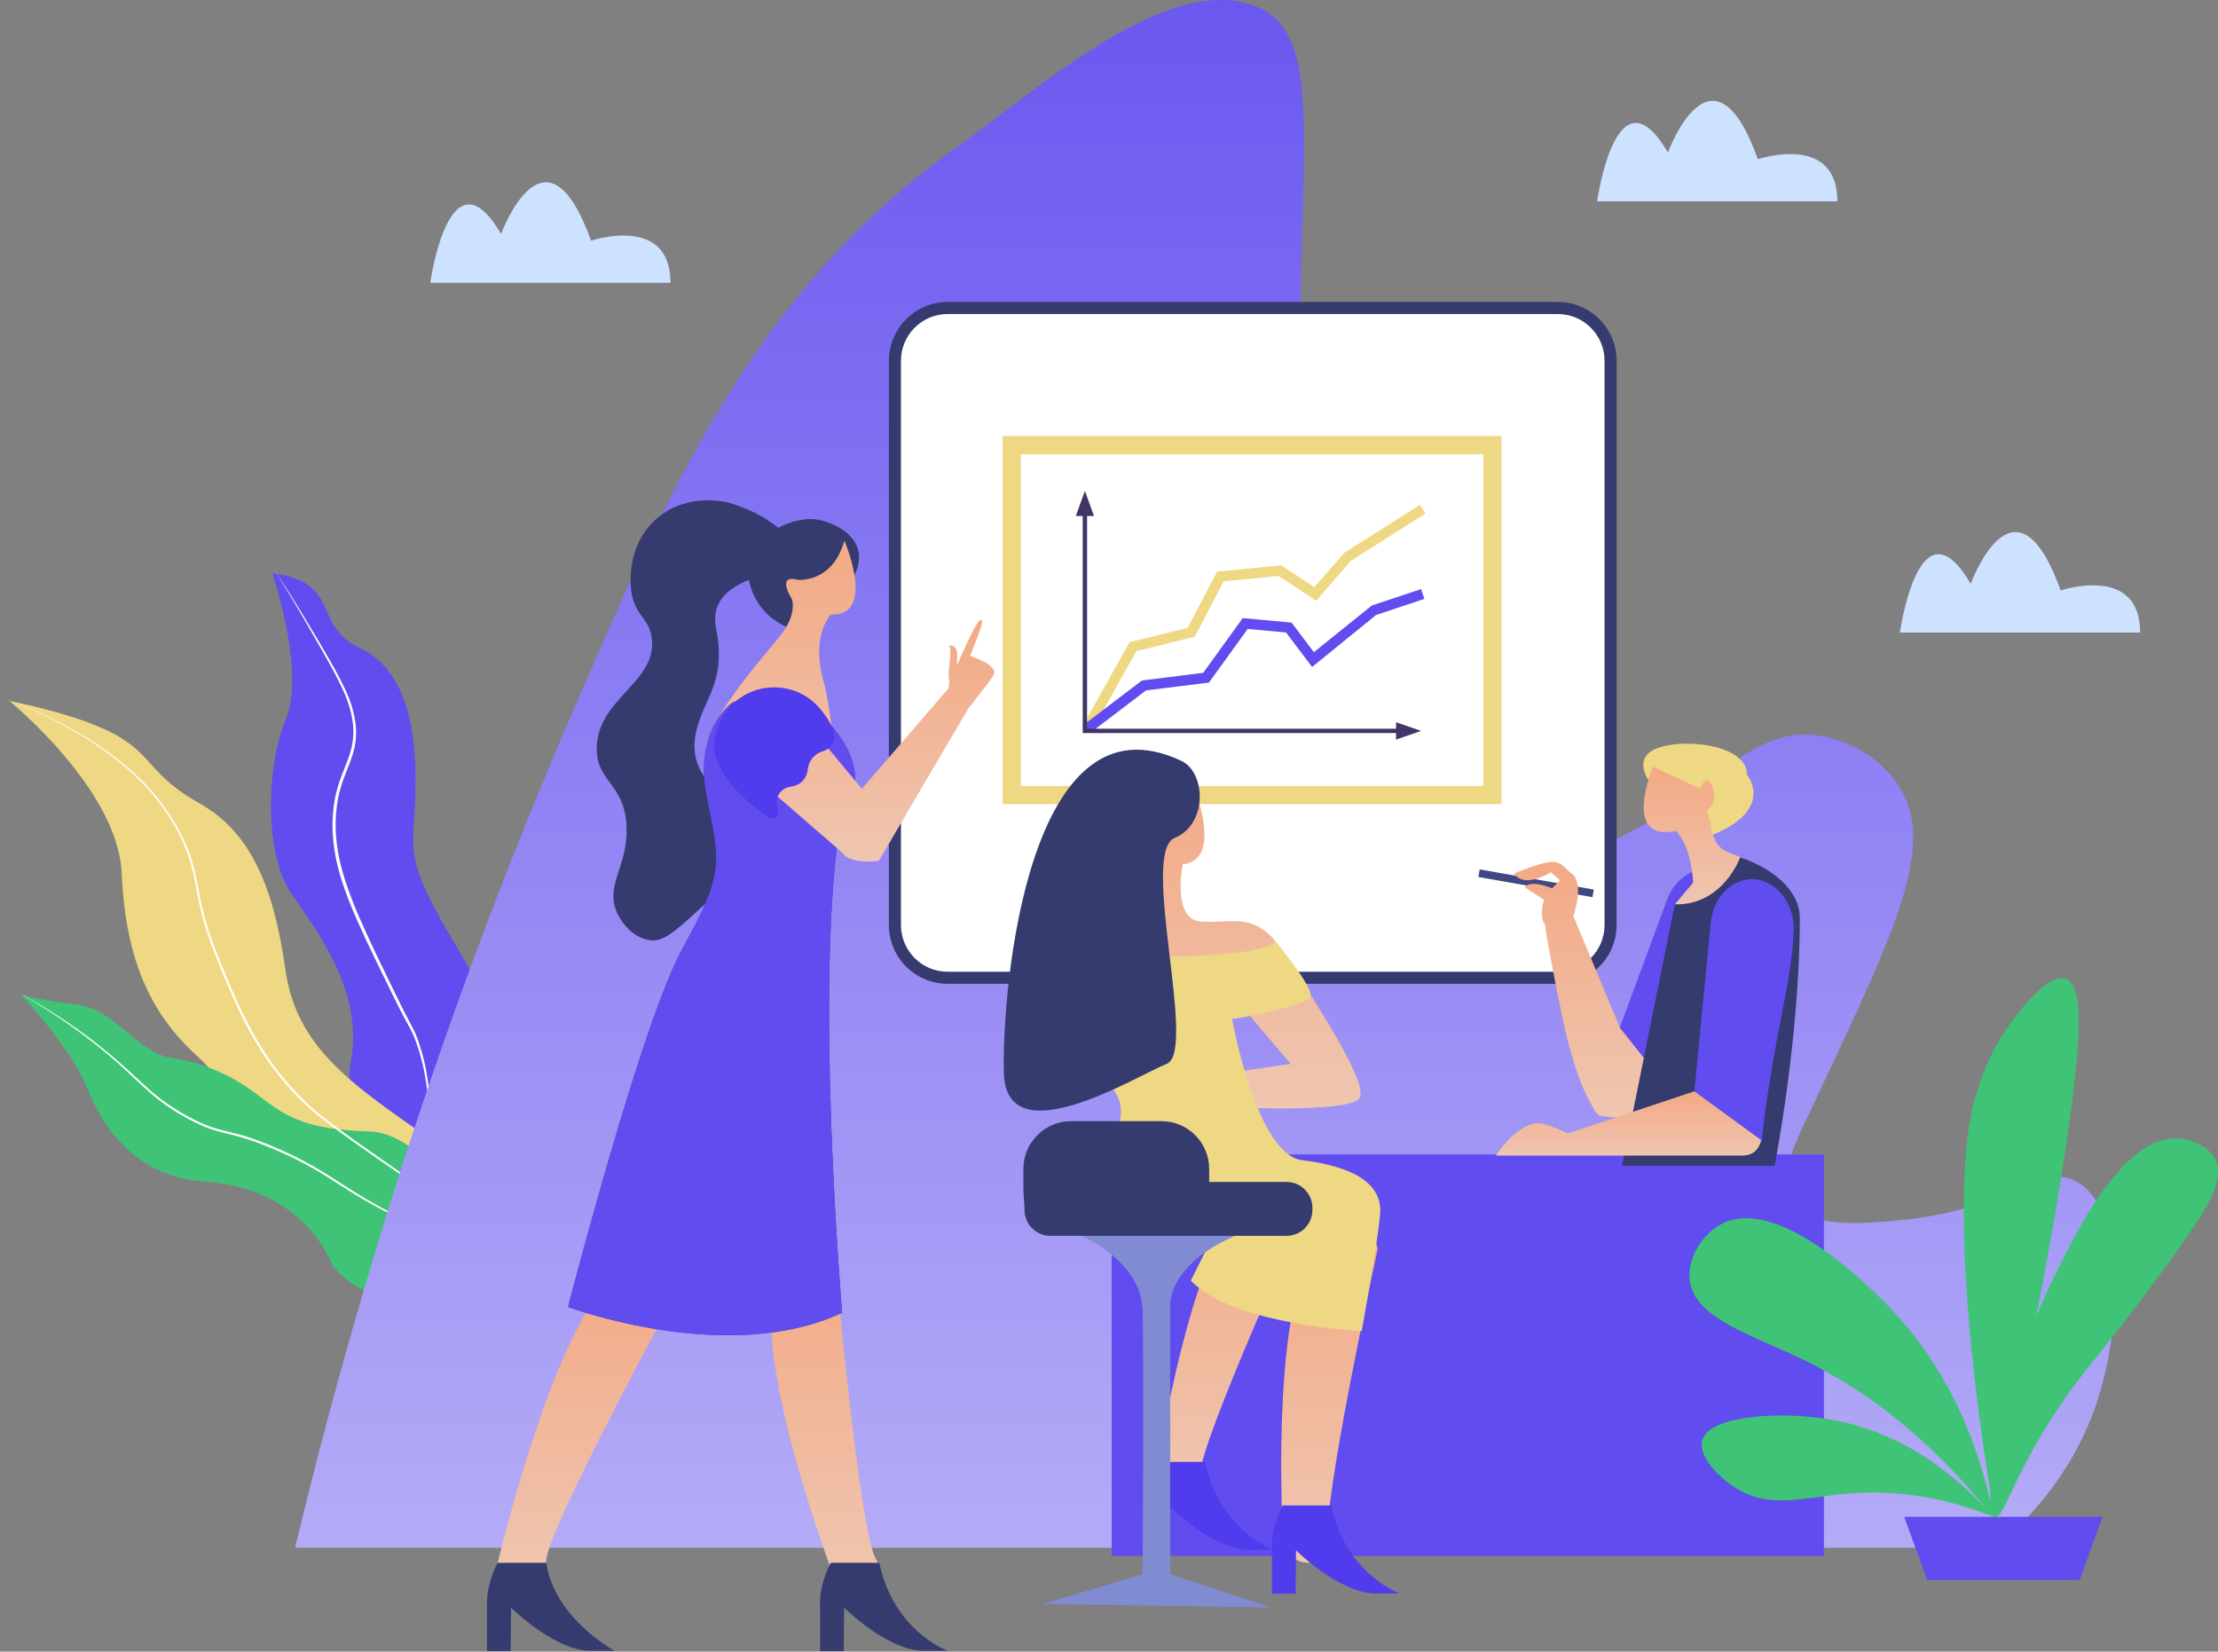 <svg width="838" height="624" viewBox="0 0 838 624" fill="none" xmlns="http://www.w3.org/2000/svg">
<rect x="0" y="0" width="838" height="624" fill="#808080" stroke="none"/>
<path fill-rule="evenodd" clip-rule="evenodd" d="M161.572 440.575C161.572 440.575 197.735 398.983 174.79 361.444C151.846 323.905 156.237 323.395 156.921 300.455C157.606 277.516 154.396 253.532 135.935 244.815C117.474 236.097 129.593 220.233 102.884 216.532C102.884 216.532 115.542 253.805 108.059 271.552C100.576 289.299 99.6 322.92 110.5 338.284C121.399 353.648 137.022 375.657 132.658 400.342C128.295 425.027 150.72 439.877 161.572 440.575Z" fill="#604CEF"/>
<path fill-rule="evenodd" clip-rule="evenodd" d="M200.099 500.189C200.099 500.189 208.153 462.516 172.514 437.311C136.874 412.107 112.349 398.709 107.788 366.129C103.228 333.549 93.929 313.885 75.251 303.433C56.574 292.98 57.987 285.506 43.587 277.556C29.188 269.606 3.612 264.883 3.612 264.883C3.612 264.883 44.548 298.16 45.972 329.854C47.395 361.547 56.251 382.782 75.132 399.571C94.013 416.36 100.649 458.892 140.659 470.38C180.67 481.869 200.099 500.189 200.099 500.189Z" fill="#EFD883"/>
<path fill-rule="evenodd" clip-rule="evenodd" d="M124.856 476.448C118.723 462.406 103.061 448.095 77.41 446.441C51.758 444.786 39.062 426.535 32.922 411.083C26.782 395.631 7.855 375.783 7.855 375.783C7.855 375.783 8.101 375.858 8.601 375.988C8.698 376.017 8.803 376.043 8.922 376.073C11.318 376.693 17.814 378.195 29.014 379.527C43.562 381.253 51.621 397.626 64.571 399.651C77.521 401.676 87.919 406.303 98.486 414.512C109.053 422.722 117.11 426.81 139.655 427.464C162.206 428.127 183.592 468.273 183.592 468.273C183.472 469.591 183.304 470.847 183.086 472.042C183.083 472.079 183.077 472.115 183.069 472.151C176.745 506.459 130.968 490.446 124.856 476.448Z" fill="#3FC377"/>
<path fill-rule="evenodd" clip-rule="evenodd" d="M156.815 451.715C160.084 441.7 161.954 431.2 161.87 420.682C161.849 415.429 161.327 410.19 160.311 405.036L159.931 403.106C159.806 402.463 159.611 401.834 159.455 401.198L158.96 399.295L158.714 398.342C158.63 398.026 158.515 397.718 158.417 397.405L157.196 393.668C156.769 392.438 156.272 391.234 155.708 390.06C155.14 388.895 154.493 387.749 153.863 386.588C153.233 385.428 152.605 384.266 151.994 383.095C150.766 380.756 149.598 378.385 148.433 376.021C146.104 371.29 143.786 366.552 141.482 361.807C139.196 357.052 136.94 352.28 134.814 347.442C132.648 342.61 130.739 337.667 129.095 332.633L128.508 330.731C128.313 330.097 128.16 329.449 127.984 328.81C127.819 328.167 127.631 327.529 127.484 326.881L126.842 323.96L126.337 321.01C126.237 320.352 126.171 319.689 126.087 319.029C126.012 318.368 125.909 317.71 125.878 317.044C125.378 311.73 125.64 306.372 126.657 301.132C127.212 298.525 127.964 295.964 128.907 293.47C129.822 290.976 130.882 288.559 131.746 286.098C132.181 284.875 132.55 283.63 132.853 282.367C133.139 281.108 133.335 279.83 133.44 278.543C133.533 277.254 133.537 275.959 133.452 274.669C133.349 273.375 133.173 272.087 132.923 270.813C131.989 265.673 129.789 260.863 127.404 256.187C125.003 251.509 122.369 246.941 119.748 242.369C117.12 237.8 114.506 233.22 111.823 228.684C109.139 224.148 106.39 219.649 103.587 215.184C106.504 219.576 109.345 224.018 112.109 228.511C114.877 233.003 117.57 237.534 120.282 242.058C121.628 244.326 122.959 246.603 124.275 248.89C125.589 251.177 126.882 253.479 128.112 255.821C129.343 258.163 130.514 260.538 131.528 262.994C132.558 265.455 133.344 268.01 133.875 270.624C134.147 271.934 134.343 273.259 134.462 274.592C134.566 275.932 134.576 277.278 134.493 278.62C134.395 279.962 134.197 281.295 133.903 282.608C133.594 283.91 133.218 285.196 132.774 286.458C131.899 288.976 130.849 291.396 129.956 293.856C129.043 296.3 128.315 298.81 127.78 301.363C126.805 306.495 126.568 311.74 127.077 316.94C127.511 322.146 128.724 327.262 130.294 332.255C131.908 337.253 133.783 342.161 135.914 346.961C138.012 351.785 140.247 356.555 142.511 361.313C144.79 366.065 147.089 370.808 149.407 375.543C150.562 377.914 151.724 380.271 152.925 382.613C153.522 383.786 154.132 384.949 154.749 386.112C155.366 387.275 156.001 388.433 156.575 389.644C157.141 390.854 157.637 392.095 158.061 393.361L159.257 397.155C159.352 397.472 159.464 397.785 159.545 398.105L160.265 401C160.415 401.644 160.606 402.282 160.724 402.932L161.088 404.886C162.059 410.094 162.526 415.384 162.483 420.682C162.421 425.971 161.899 431.245 160.924 436.444L160.551 438.388C160.426 439.037 160.266 439.678 160.125 440.322C159.849 441.613 159.511 442.889 159.177 444.165C158.479 446.711 157.701 449.232 156.815 451.715Z" fill="white"/>
<path fill-rule="evenodd" clip-rule="evenodd" d="M200.884 505.686C199.591 498.979 197.535 492.442 194.755 486.203C191.963 479.977 188.316 474.171 183.917 468.955C182.781 467.688 181.677 466.391 180.476 465.187C179.284 463.974 178.042 462.812 176.752 461.703C174.145 459.511 171.421 457.462 168.591 455.567L151.689 444.001C146.058 440.139 140.431 436.271 134.857 432.326C132.064 430.359 129.292 428.363 126.539 426.339C123.792 424.307 121.064 422.243 118.441 420.034C113.266 415.53 108.55 410.526 104.361 405.094C103.815 404.432 103.335 403.723 102.824 403.035L101.312 400.957L99.879 398.825C99.399 398.115 98.916 397.408 98.474 396.674C97.569 395.221 96.651 393.774 95.815 392.28C95.389 391.535 94.948 390.803 94.539 390.051L93.321 387.791C90.096 381.75 87.361 375.469 84.732 369.163C82.151 362.846 79.498 356.529 77.516 349.965C76.504 346.692 75.692 343.357 75.001 340.006C74.311 336.654 73.777 333.278 73.028 329.964C71.513 323.33 68.961 316.978 65.466 311.139C62.009 305.271 57.822 299.864 53.005 295.049C48.174 290.239 42.896 285.9 37.242 282.091L35.142 280.634L32.976 279.275L30.807 277.922C30.08 277.475 29.37 277.002 28.616 276.601L24.155 274.098L23.038 273.474L17.328 270.595C16.945 270.405 16.568 270.206 16.182 270.024L10.354 267.385C8.811 266.653 7.211 266.054 5.635 265.402L0.89 263.476L5.653 265.354C7.238 265.99 8.844 266.573 10.393 267.289L16.253 269.872C16.64 270.05 17.019 270.246 17.403 270.432L23.15 273.258L24.275 273.871L28.77 276.333C29.529 276.727 30.245 277.195 30.977 277.635L33.165 278.97L35.351 280.31L37.471 281.75C43.174 285.54 48.5 289.868 53.378 294.673C58.257 299.497 62.505 304.92 66.021 310.812C69.523 316.695 72.264 323.089 73.734 329.804C74.496 333.149 75.032 336.524 75.729 339.855C76.426 343.187 77.235 346.492 78.245 349.742C80.225 356.255 82.879 362.544 85.472 368.856C88.104 375.144 90.846 381.395 94.06 387.397L95.268 389.647C95.672 390.395 96.111 391.125 96.531 391.863C97.36 393.351 98.27 394.788 99.165 396.234C99.603 396.964 100.083 397.666 100.557 398.373L101.976 400.492L103.473 402.557C103.979 403.241 104.455 403.947 104.994 404.604C109.14 409.999 113.808 414.972 118.931 419.449C121.526 421.644 124.242 423.707 126.98 425.739C129.718 427.77 132.487 429.762 135.273 431.732C140.841 435.677 146.446 439.574 152.052 443.47L168.89 455.132C171.723 457.053 174.45 459.126 177.057 461.344C178.351 462.468 179.595 463.645 180.789 464.876C181.991 466.097 183.1 467.403 184.228 468.691C188.593 473.973 192.199 479.839 194.939 486.119C197.661 492.393 199.655 498.958 200.884 505.686Z" fill="white"/>
<path fill-rule="evenodd" clip-rule="evenodd" d="M183.069 472.148C176.844 470.449 170.698 468.475 164.665 466.192C156.319 463.03 148.213 459.267 140.411 454.933C136.508 452.774 132.701 450.437 128.957 448.022C125.21 445.615 121.471 443.208 117.593 441.049C113.719 438.876 109.732 436.916 105.662 435.127C101.612 433.312 97.471 431.71 93.255 430.324C91.137 429.662 89 429.077 86.844 428.552C84.688 428.028 82.497 427.521 80.361 426.811C78.231 426.104 76.152 425.253 74.137 424.264C73.123 423.784 72.138 423.255 71.144 422.745L68.219 421.108C64.352 418.848 60.694 416.248 57.288 413.339C53.876 410.45 50.696 407.325 47.424 404.31C40.898 398.261 33.973 392.657 26.697 387.536C20.861 383.393 14.829 379.543 8.6 375.987C8.697 376.016 8.803 376.042 8.921 376.072C15.098 379.479 21.101 383.187 26.93 387.196C34.273 392.265 41.265 397.823 47.859 403.834L52.782 408.351L55.246 410.599C56.08 411.334 56.907 412.074 57.755 412.786C61.138 415.654 64.767 418.217 68.602 420.445L71.511 422.06C72.497 422.563 73.475 423.085 74.475 423.554C76.462 424.524 78.513 425.358 80.613 426.05C82.706 426.736 84.866 427.231 87.035 427.755C89.204 428.279 91.368 428.857 93.506 429.522C97.748 430.929 101.914 432.555 105.988 434.393C110.065 436.202 114.072 438.182 117.963 440.383C121.864 442.568 125.614 444.996 129.348 447.413C133.088 449.825 136.858 452.185 140.727 454.375C148.47 458.758 156.517 462.58 164.807 465.812C170.794 468.178 176.9 470.246 183.088 472.039C183.084 472.076 183.078 472.112 183.069 472.148Z" fill="white"/>
<path fill-rule="evenodd" clip-rule="evenodd" d="M111.494 584.777C143.836 449.812 184.487 342.159 218.09 264.99C251.088 189.207 283.82 110.515 361.951 55.265C392.05 33.98 442.984 -12.708 476.346 3.267C504.961 16.967 485.877 77.452 492.813 191.326C498.17 279.277 490.345 309.862 511.012 325.654C536.632 345.23 587.549 328.763 614.141 315.254C648.539 297.779 662.253 273.731 687.805 277.99C699.15 279.88 712.655 287.321 719.004 299.656C730.008 321.034 716.357 350.97 689.539 407.985C678.223 432.044 670.692 444.875 676.539 453.916C683.364 464.471 704.444 462.29 719.005 460.849C759.5 456.843 770.634 439.453 784.002 446.116C802.648 455.411 802.519 499.982 791.801 531.046C782.237 558.771 764.064 576.239 753.67 584.777L111.494 584.777Z" fill="url(#paint0_linear)"/>
<path fill-rule="evenodd" clip-rule="evenodd" d="M356.063 116.362H590.563C600.473 116.362 608.507 124.396 608.507 134.307V351.474C608.507 361.385 600.473 369.419 590.563 369.419H356.063C346.152 369.419 338.118 361.385 338.118 351.474V134.307C338.118 124.396 346.152 116.362 356.063 116.362Z" fill="white"/>
<path fill-rule="evenodd" clip-rule="evenodd" d="M358.046 371.697H588.58C600.838 371.683 610.772 361.75 610.786 349.492V136.29C610.772 124.032 600.838 114.098 588.58 114.084H358.046C345.788 114.098 335.854 124.032 335.84 136.29V349.492C335.854 361.75 345.788 371.683 358.046 371.697ZM340.396 136.29C340.408 126.547 348.303 118.652 358.045 118.641H588.58C598.322 118.652 606.217 126.547 606.228 136.29V349.492C606.217 359.234 598.322 367.129 588.58 367.141H358.045C348.303 367.129 340.408 359.234 340.396 349.492V136.29Z" fill="#353B6E"/>
<path fill-rule="evenodd" clip-rule="evenodd" d="M378.803 164.772H567.3L567.3 164.772V303.83H378.803V164.772ZM560.432 296.966V171.639H385.67V296.966H560.432Z" fill="#EFD883"/>
<path fill-rule="evenodd" clip-rule="evenodd" d="M412.416 276.277L409.003 274.365L426.76 242.65L448.738 237.172L459.852 215.958L484.086 213.588L496.577 221.828L507.955 208.813L536.486 190.716L538.58 194.021L510.294 211.964L497.288 226.986L483.089 217.616L462.336 219.648L451.39 240.544L429.347 246.038L412.416 276.277Z" fill="#EFD883"/>
<path fill-rule="evenodd" clip-rule="evenodd" d="M411.894 276.88L409.524 273.766L431.447 257.095L454.599 254.201L469.523 233.52L487.962 235.221L496.411 246.396L518.327 228.75L536.914 222.554L538.152 226.264L519.903 232.347L495.734 251.987L485.883 238.958L471.387 237.621L456.777 257.873L432.975 260.848L411.894 276.88Z" fill="#604CEF"/>
<path fill-rule="evenodd" clip-rule="evenodd" d="M527.93 276.959H409.071V194.178H410.71V275.322H527.93L527.93 276.959Z" fill="#423565"/>
<path fill-rule="evenodd" clip-rule="evenodd" d="M406.458 194.946L409.892 185.464L413.323 194.946H406.458Z" fill="#423565"/>
<path fill-rule="evenodd" clip-rule="evenodd" d="M527.45 279.416L536.908 276.141L527.45 272.863V279.416Z" fill="#423565"/>
<path fill-rule="evenodd" clip-rule="evenodd" d="M315.777 478.813C315.777 478.813 324.714 578.248 330.859 588.862C337.004 599.475 318.568 606.179 314.1 593.331C309.633 580.483 283.935 510.096 293.431 483.282C302.928 456.468 315.777 478.813 315.777 478.813Z" fill="url(#paint1_linear)"/>
<path fill-rule="evenodd" clip-rule="evenodd" d="M254.887 489.427C254.887 489.427 207.181 577.127 206.409 589.367C205.636 601.607 185.005 602.032 188.411 588.86C191.817 575.688 211.042 497.799 233.814 480.752C256.587 463.705 254.887 489.427 254.887 489.427Z" fill="url(#paint2_linear)"/>
<path fill-rule="evenodd" clip-rule="evenodd" d="M309.847 607.017V623.775H318.784L318.924 607.366C318.924 607.366 335.262 623.682 349.09 623.682H358.027C358.027 623.682 337.637 616.327 332.208 590.444H313.885C313.21 591.672 309.465 598.881 309.847 607.017Z" fill="#353B6E"/>
<path fill-rule="evenodd" clip-rule="evenodd" d="M184 607.017V623.775H192.937L193.077 607.366C193.077 607.366 209.416 623.682 223.243 623.682H232.181C232.181 623.682 209.527 611.486 206.362 590.444H188.039C187.363 591.672 183.619 598.881 184 607.017Z" fill="#353B6E"/>
<path fill-rule="evenodd" clip-rule="evenodd" d="M275.721 190.025C274.395 189.661 259.955 185.95 248.423 195.659C236.485 205.709 238.233 221.24 238.456 222.958C239.759 232.98 245.248 233.103 246.256 241.157C248.327 257.701 225.983 263.727 225.458 282.323C225.088 295.387 236.02 295.878 236.725 312.222C237.379 327.406 228.267 334.446 233.258 345.155C233.624 345.941 237.382 353.7 244.958 355.121C250.835 356.224 255.404 351.468 265.324 342.556C287.856 322.309 286.858 325.369 289.156 321.759C299.327 305.775 256.209 304.51 263.157 275.827C266.233 263.13 274.527 257.683 270.524 237.262C266.192 215.163 304.494 216.598 303.022 212.13C298.194 197.473 280.981 191.613 275.721 190.025Z" fill="#353B6E"/>
<path fill-rule="evenodd" clip-rule="evenodd" d="M323.82 206.502C320.758 199.036 310.28 195.942 306.054 196.092C301.947 196.262 297.93 197.351 294.299 199.279C291.341 200.821 286.872 203.151 284.388 207.878C280.341 215.579 283.649 225.801 289.587 231.735C293.167 235.312 299.868 239.224 303.454 236.782C307.792 233.827 303.866 224.092 308.653 220.724C312.265 218.184 316.245 222.498 320.353 219.807C324.001 217.417 325.624 210.899 323.82 206.502Z" fill="#353B6E"/>
<path fill-rule="evenodd" clip-rule="evenodd" d="M319.016 204.25C319.016 204.25 331.307 232.739 313.988 232.181C313.988 232.181 305.609 240.002 311.754 259.553C330.753 355.986 269.417 298.82 266.622 287.089C263.827 275.358 288.012 248.661 294.716 240.281C301.42 231.902 299.185 226.316 299.185 226.316C299.185 226.316 293.041 216.819 301.42 219.053C301.419 219.053 314.547 220.45 319.016 204.25Z" fill="url(#paint3_linear)"/>
<path fill-rule="evenodd" clip-rule="evenodd" d="M276.914 265.283C276.914 265.283 261.856 275.389 267.055 300.955C272.255 326.521 273.555 329.986 257.956 358.152C242.356 386.319 214.624 493.78 214.624 493.78C214.624 493.78 274.855 516.313 318.187 495.947C318.187 495.947 307.354 370.285 317.753 308.754C317.753 308.754 329.886 297.055 317.753 278.855C305.62 260.656 288.505 262.11 276.914 265.283Z" fill="#404884"/>
<path fill-rule="evenodd" clip-rule="evenodd" d="M276.914 265.283C276.914 265.283 261.856 275.389 267.055 300.955C272.255 326.521 273.555 329.986 257.956 358.152C242.356 386.319 214.624 493.78 214.624 493.78C214.624 493.78 274.855 516.313 318.187 495.947C318.187 495.947 307.354 370.285 317.753 308.754C317.753 308.754 329.886 297.055 317.753 278.855C305.62 260.656 288.505 262.11 276.914 265.283Z" fill="#604CEF"/>
<path fill-rule="evenodd" clip-rule="evenodd" d="M332.054 325.221L366.208 267.031C366.571 266.814 366.915 266.487 367.232 266.031C368.747 263.853 370.089 262.176 371.326 260.629C372.777 258.813 374.086 257.177 375.364 255.121C377.731 251.313 366.511 247.813 366.511 247.813L366.568 247.671C370.54 237.692 371.96 234.123 370.423 234.226C368.938 234.325 362.027 250.227 361.5 251.445C361.533 250.917 361.587 249.99 361.674 248.431C361.983 242.873 358.483 244.004 358.483 244.004C359.443 245.024 359.075 248.071 358.722 250.986C358.47 253.073 358.226 255.094 358.483 256.253C358.728 257.553 358.66 258.885 358.293 260.141L325.656 298.005C325.656 298.005 325.655 298.007 325.653 298.009C325.62 297.98 325.586 297.951 325.552 297.922L304.321 272.356L288.288 296.189L318.21 322.138C318.737 322.851 319.437 323.474 320.338 323.984L320.931 324.498C320.931 324.498 320.995 324.455 321.111 324.371C323.485 325.418 327.009 325.806 332.054 325.221ZM361.468 251.518C361.468 251.518 361.415 252.797 361.5 251.445L361.468 251.518Z" fill="url(#paint4_linear)"/>
<path fill-rule="evenodd" clip-rule="evenodd" d="M310.032 267.99C311.926 270.263 313.527 272.767 314.796 275.44C315.519 277.017 315.53 278.829 314.827 280.415C314.125 282.001 312.775 283.21 311.121 283.734L310.707 283.867C307.852 284.78 305.754 287.221 305.281 290.181L305.101 291.305C304.632 294.233 302.372 296.549 299.456 297.089L298.208 297.321C295.101 297.896 293.022 300.846 293.525 303.965L293.935 306.502C294.087 307.443 293.661 308.383 292.854 308.89C292.046 309.397 291.014 309.37 290.233 308.823C283.704 304.251 272.234 294.913 270.088 284.491C269.21 280.226 270.475 275.743 272.714 271.526C280.244 257.344 299.846 255.579 310.032 267.99Z" fill="#503BED"/>
<rect x="420.016" y="436.15" width="269.089" height="151.661" fill="#604CEF"/>
<rect x="559.064" y="328.471" width="43.776" height="2.914" transform="rotate(10.018 559.064 328.471)" fill="#404884"/>
<path fill-rule="evenodd" clip-rule="evenodd" d="M623.24 295.322C623.24 295.322 615.873 285.789 627.139 282.322C638.405 278.856 660.072 281.889 660.072 292.722C660.072 292.722 671.338 306.154 645.339 316.121L623.24 295.322Z" fill="#EFD883"/>
<path fill-rule="evenodd" clip-rule="evenodd" d="M594.453 346.17C595.357 343.395 598.24 333.336 593.775 329.987C592.883 329.318 592.195 328.662 591.576 328.071C588.583 325.217 587.187 323.885 572.109 329.987C572.109 329.987 574.709 336.054 585.976 329.554L589.442 332.587L586.409 335.62C586.409 335.62 578.609 332.154 576.01 335.187L583.376 339.953C583.376 339.953 581.209 346.019 583.809 349.486C583.809 349.487 583.81 349.487 583.81 349.488L583.808 349.488C583.808 349.488 583.375 350.353 589.875 382.418C594.131 403.416 598.945 413.636 601.761 418.19C602.253 419.43 603.036 420.525 604.174 421.416L604.175 421.417L604.175 421.417C604.175 421.417 629.307 427.483 632.34 404.517C635.374 381.552 617.607 374.763 617.607 374.763L612.194 388.554C612.055 388.228 611.974 388.052 611.974 388.052L594.453 346.17Z" fill="url(#paint5_linear)"/>
<path fill-rule="evenodd" clip-rule="evenodd" d="M651.151 327.844C656.334 328.875 660.842 332.046 663.563 336.576C666.285 341.106 666.968 346.575 665.445 351.636C663.54 357.967 660.387 366.069 655.295 376.351C637.432 412.422 635.405 417.614 635.405 417.614L611.968 388.262L629.675 340.391C632.63 331.378 641.849 325.992 651.151 327.844Z" fill="#604CEF"/>
<path fill-rule="evenodd" clip-rule="evenodd" d="M624.541 289.689C624.541 289.689 612.408 318.288 633.208 313.954C633.208 313.954 638.841 318.721 639.707 333.453L632.774 341.687C632.774 341.687 668.307 344.286 663.973 331.287C659.64 318.288 648.374 327.82 646.207 310.921L644.908 306.155C644.908 306.155 648.807 303.555 647.507 298.789C645.213 290.375 642.308 297.922 642.308 297.922L624.541 289.689Z" fill="url(#paint6_linear)"/>
<path fill-rule="evenodd" clip-rule="evenodd" d="M632.773 341.687L612.841 440.483H670.473C670.473 440.483 680.006 392.159 680.006 346.886C680.006 336.053 669.173 327.82 657.474 323.92C657.472 323.92 650.973 342.12 632.773 341.687Z" fill="#353B6E"/>
<path fill-rule="evenodd" clip-rule="evenodd" d="M665.705 427.917C665.705 427.917 666.138 436.583 658.339 436.583H565.176C565.176 436.583 574.709 421.417 584.242 424.884C593.775 428.35 592.041 428.35 592.041 428.35L640.14 412.317C640.14 412.317 663.105 410.151 665.705 427.917Z" fill="url(#paint7_linear)"/>
<path fill-rule="evenodd" clip-rule="evenodd" d="M661.479 332.18C670.764 331.889 678.282 341.187 677.689 352.225C677.334 358.819 676.295 367.419 674.086 378.572C666.333 417.697 665.705 430.95 665.705 430.95L640.14 412.317L646.303 349.162C647.007 339.72 653.521 332.429 661.479 332.18Z" fill="#604CEF"/>
<path fill-rule="evenodd" clip-rule="evenodd" d="M753.669 573.511C752.053 564.472 737.56 481.705 743.269 430.516C744.037 423.638 746.613 404.378 759.736 386.318C761.285 384.186 773.633 367.19 780.533 369.852C786.352 372.095 785.687 387.305 784.864 397.584C781.328 441.911 764.617 523.096 753.669 573.511Z" fill="#3FC377"/>
<path fill-rule="evenodd" clip-rule="evenodd" d="M753.669 573.077C748.08 571.261 755.353 524.001 777.068 480.348C785.269 463.861 802.662 428.895 822.999 430.083C828.044 430.378 834.364 432.961 836.865 437.883C840.836 445.696 833.739 456.56 825.599 468.215C807.948 493.49 794.383 509.615 787.467 518.479C761.791 551.405 757.58 574.348 753.669 573.077Z" fill="#3FC377"/>
<path fill-rule="evenodd" clip-rule="evenodd" d="M753.236 573.51C744.876 529.485 724.176 504.361 712.937 492.914C707.167 487.036 672.521 451.748 650.974 462.148C643.254 465.874 637.325 475.413 638.41 483.814C640.261 498.182 661.995 504.368 681.308 513.713C700.592 523.046 726.743 540.02 753.236 573.51Z" fill="#3FC377"/>
<path fill-rule="evenodd" clip-rule="evenodd" d="M753.236 573.077C740.926 559.19 720.189 541.073 691.272 536.245C672.988 533.193 646.037 534.551 643.174 544.045C641.37 550.029 649.375 558.446 656.607 562.677C670.435 570.769 683.53 564.782 703.405 563.977C715.543 563.486 732.49 564.835 753.236 573.077Z" fill="#3FC377"/>
<path fill-rule="evenodd" clip-rule="evenodd" d="M794.4 573.077H719.437L728.103 596.91H785.735L794.4 573.077Z" fill="#604CEF"/>
<path fill-rule="evenodd" clip-rule="evenodd" d="M520.543 471.705C520.543 471.705 499.262 569.246 501.943 581.214C504.624 593.182 485.027 594.052 484.616 580.454C484.204 566.856 480.789 492.004 497.887 469.27C514.984 446.536 520.543 471.705 520.543 471.705Z" fill="url(#paint8_linear)"/>
<path fill-rule="evenodd" clip-rule="evenodd" d="M493.134 457.366C493.134 457.366 453.435 544.759 453.539 556.549C453.642 568.34 435.046 565.201 437.404 552.335C439.762 539.469 451.665 468.419 472.327 450.501C492.988 432.584 493.134 457.366 493.134 457.366Z" fill="url(#paint9_linear)"/>
<path fill-rule="evenodd" clip-rule="evenodd" d="M480.572 585.351V602.11H489.51L489.65 585.7C489.65 585.7 505.988 602.016 519.816 602.016H528.753C528.753 602.016 508.363 594.661 502.934 568.778H484.611C483.936 570.006 480.191 577.215 480.572 585.351Z" fill="#503BED"/>
<path fill-rule="evenodd" clip-rule="evenodd" d="M432.907 568.885V585.643H441.845L441.985 569.234C441.985 569.234 458.323 585.55 472.15 585.55H481.088C481.088 585.55 460.698 578.195 455.269 552.312H436.946C436.271 553.54 432.526 560.749 432.907 568.885Z" fill="#503BED"/>
<path fill-rule="evenodd" clip-rule="evenodd" d="M448.613 290.988C448.613 290.988 464.213 324.787 446.88 326.521C446.88 326.521 442.542 347.381 453.813 348.186C465.946 349.053 475.046 343.42 485.879 361.186C493.949 374.422 517.68 409.041 513.611 414.916C509.711 420.55 465.946 418.383 465.946 418.383L461.179 405.818L487.611 401.919L463.346 373.32L423.481 374.187C423.481 374.187 402.682 288.389 448.613 290.988Z" fill="url(#paint10_linear)"/>
<path fill-rule="evenodd" clip-rule="evenodd" d="M394.883 359.452C394.883 359.452 431.715 362.919 459.013 360.752C486.312 358.586 481.113 354.686 481.113 354.686C481.113 354.686 497.146 373.751 494.979 376.785C492.812 379.818 470.713 384.151 470.713 384.151L465.513 385.018C465.513 385.018 474.613 436.149 491.946 438.316C509.278 440.482 522.711 446.115 521.411 459.113C520.112 472.111 514.478 502.878 514.478 502.878C514.478 502.878 465.947 500.712 449.914 483.812L459.447 464.746C459.447 464.746 410.916 475.146 416.982 446.98C423.049 418.815 428.248 420.981 416.549 405.814C404.849 390.647 394.883 359.452 394.883 359.452Z" fill="#EFD883"/>
<path fill-rule="evenodd" clip-rule="evenodd" d="M446.447 287.522C455.547 291.853 456.414 311.354 443.847 316.553C430.514 322.07 452.514 397.149 440.814 401.916C429.114 406.683 380.15 437.014 379.283 405.382C378.416 373.751 388.423 259.892 446.447 287.522Z" fill="#353B6E"/>
<path fill-rule="evenodd" clip-rule="evenodd" d="M402.25 464.317C402.25 464.317 431.281 473.417 431.715 495.516C432.15 517.615 431.715 594.743 431.715 594.743L394.017 606.009L480.247 607.309L442.115 594.745V493.348C442.115 493.348 440.382 470.382 488.046 460.415L402.25 464.317Z" fill="#808BD1"/>
<path fill-rule="evenodd" clip-rule="evenodd" d="M486.1 446.549H456.847V441.566C456.818 431.647 448.784 423.613 438.865 423.583H404.633C394.714 423.612 386.68 431.646 386.65 441.566V448.932C386.65 450.672 387.084 455.487 387.084 456.295V457.168C387.1 462.545 391.454 466.899 396.83 466.915H486.1C491.476 466.899 495.83 462.545 495.846 457.168V456.295C495.83 450.919 491.476 446.565 486.1 446.549Z" fill="#353B6E"/>
<path fill-rule="evenodd" clip-rule="evenodd" d="M808.587 238.991H717.812C717.812 238.991 725.045 187.274 744.575 220.546C744.575 220.546 761.211 174.978 778.57 223.078C778.57 223.077 808.587 212.952 808.587 238.991Z" fill="#CDE2FF"/>
<path fill-rule="evenodd" clip-rule="evenodd" d="M694.192 76.064H603.417C603.417 76.064 610.65 24.348 630.18 57.62C630.18 57.62 646.815 12.051 664.174 60.151C664.174 60.151 694.192 50.025 694.192 76.064Z" fill="#CDE2FF"/>
<path fill-rule="evenodd" clip-rule="evenodd" d="M253.334 106.843H162.56C162.56 106.843 169.793 55.127 189.322 88.399C189.322 88.399 205.958 42.831 223.317 90.93C223.317 90.93 253.334 80.804 253.334 106.843Z" fill="#CDE2FF"/>
<defs>
<linearGradient id="paint0_linear" x1="455.299" y1="0" x2="455.299" y2="584.777" gradientUnits="userSpaceOnUse">
<stop stop-color="#6A58F0"/>
<stop offset="1" stop-color="#B4ABF7"/>
</linearGradient>
<linearGradient id="paint1_linear" x1="311.721" y1="470.084" x2="311.721" y2="600.37" gradientUnits="userSpaceOnUse">
<stop stop-color="#F3A984"/>
<stop offset="1" stop-color="#EFC6B1"/>
</linearGradient>
<linearGradient id="paint2_linear" x1="221.474" y1="474.916" x2="221.474" y2="598.643" gradientUnits="userSpaceOnUse">
<stop stop-color="#F3A984"/>
<stop offset="1" stop-color="#EFC6B1"/>
</linearGradient>
<linearGradient id="paint3_linear" x1="294.822" y1="204.25" x2="294.822" y2="314.589" gradientUnits="userSpaceOnUse">
<stop stop-color="#F3A984"/>
<stop offset="1" stop-color="#EFC6B1"/>
</linearGradient>
<linearGradient id="paint4_linear" x1="331.99" y1="234.224" x2="331.99" y2="325.494" gradientUnits="userSpaceOnUse">
<stop stop-color="#F3A984"/>
<stop offset="1" stop-color="#EFC6B1"/>
</linearGradient>
<linearGradient id="paint5_linear" x1="602.399" y1="325.667" x2="602.399" y2="422.142" gradientUnits="userSpaceOnUse">
<stop stop-color="#F3A984"/>
<stop offset="1" stop-color="#EFC6B1"/>
</linearGradient>
<linearGradient id="paint6_linear" x1="642.682" y1="289.689" x2="642.682" y2="341.899" gradientUnits="userSpaceOnUse">
<stop stop-color="#F3A984"/>
<stop offset="1" stop-color="#EFC6B1"/>
</linearGradient>
<linearGradient id="paint7_linear" x1="615.443" y1="412.234" x2="615.443" y2="436.583" gradientUnits="userSpaceOnUse">
<stop stop-color="#F3A984"/>
<stop offset="1" stop-color="#EFC6B1"/>
</linearGradient>
<linearGradient id="paint8_linear" x1="502.305" y1="459.761" x2="502.305" y2="590.421" gradientUnits="userSpaceOnUse">
<stop stop-color="#F3A984"/>
<stop offset="1" stop-color="#EFC6B1"/>
</linearGradient>
<linearGradient id="paint9_linear" x1="465.165" y1="443.997" x2="465.165" y2="563.892" gradientUnits="userSpaceOnUse">
<stop stop-color="#F3A984"/>
<stop offset="1" stop-color="#EFC6B1"/>
</linearGradient>
<linearGradient id="paint10_linear" x1="466.43" y1="290.931" x2="466.43" y2="418.792" gradientUnits="userSpaceOnUse">
<stop stop-color="#F3A984"/>
<stop offset="1" stop-color="#EFC6B1"/>
</linearGradient>
</defs>
</svg>
